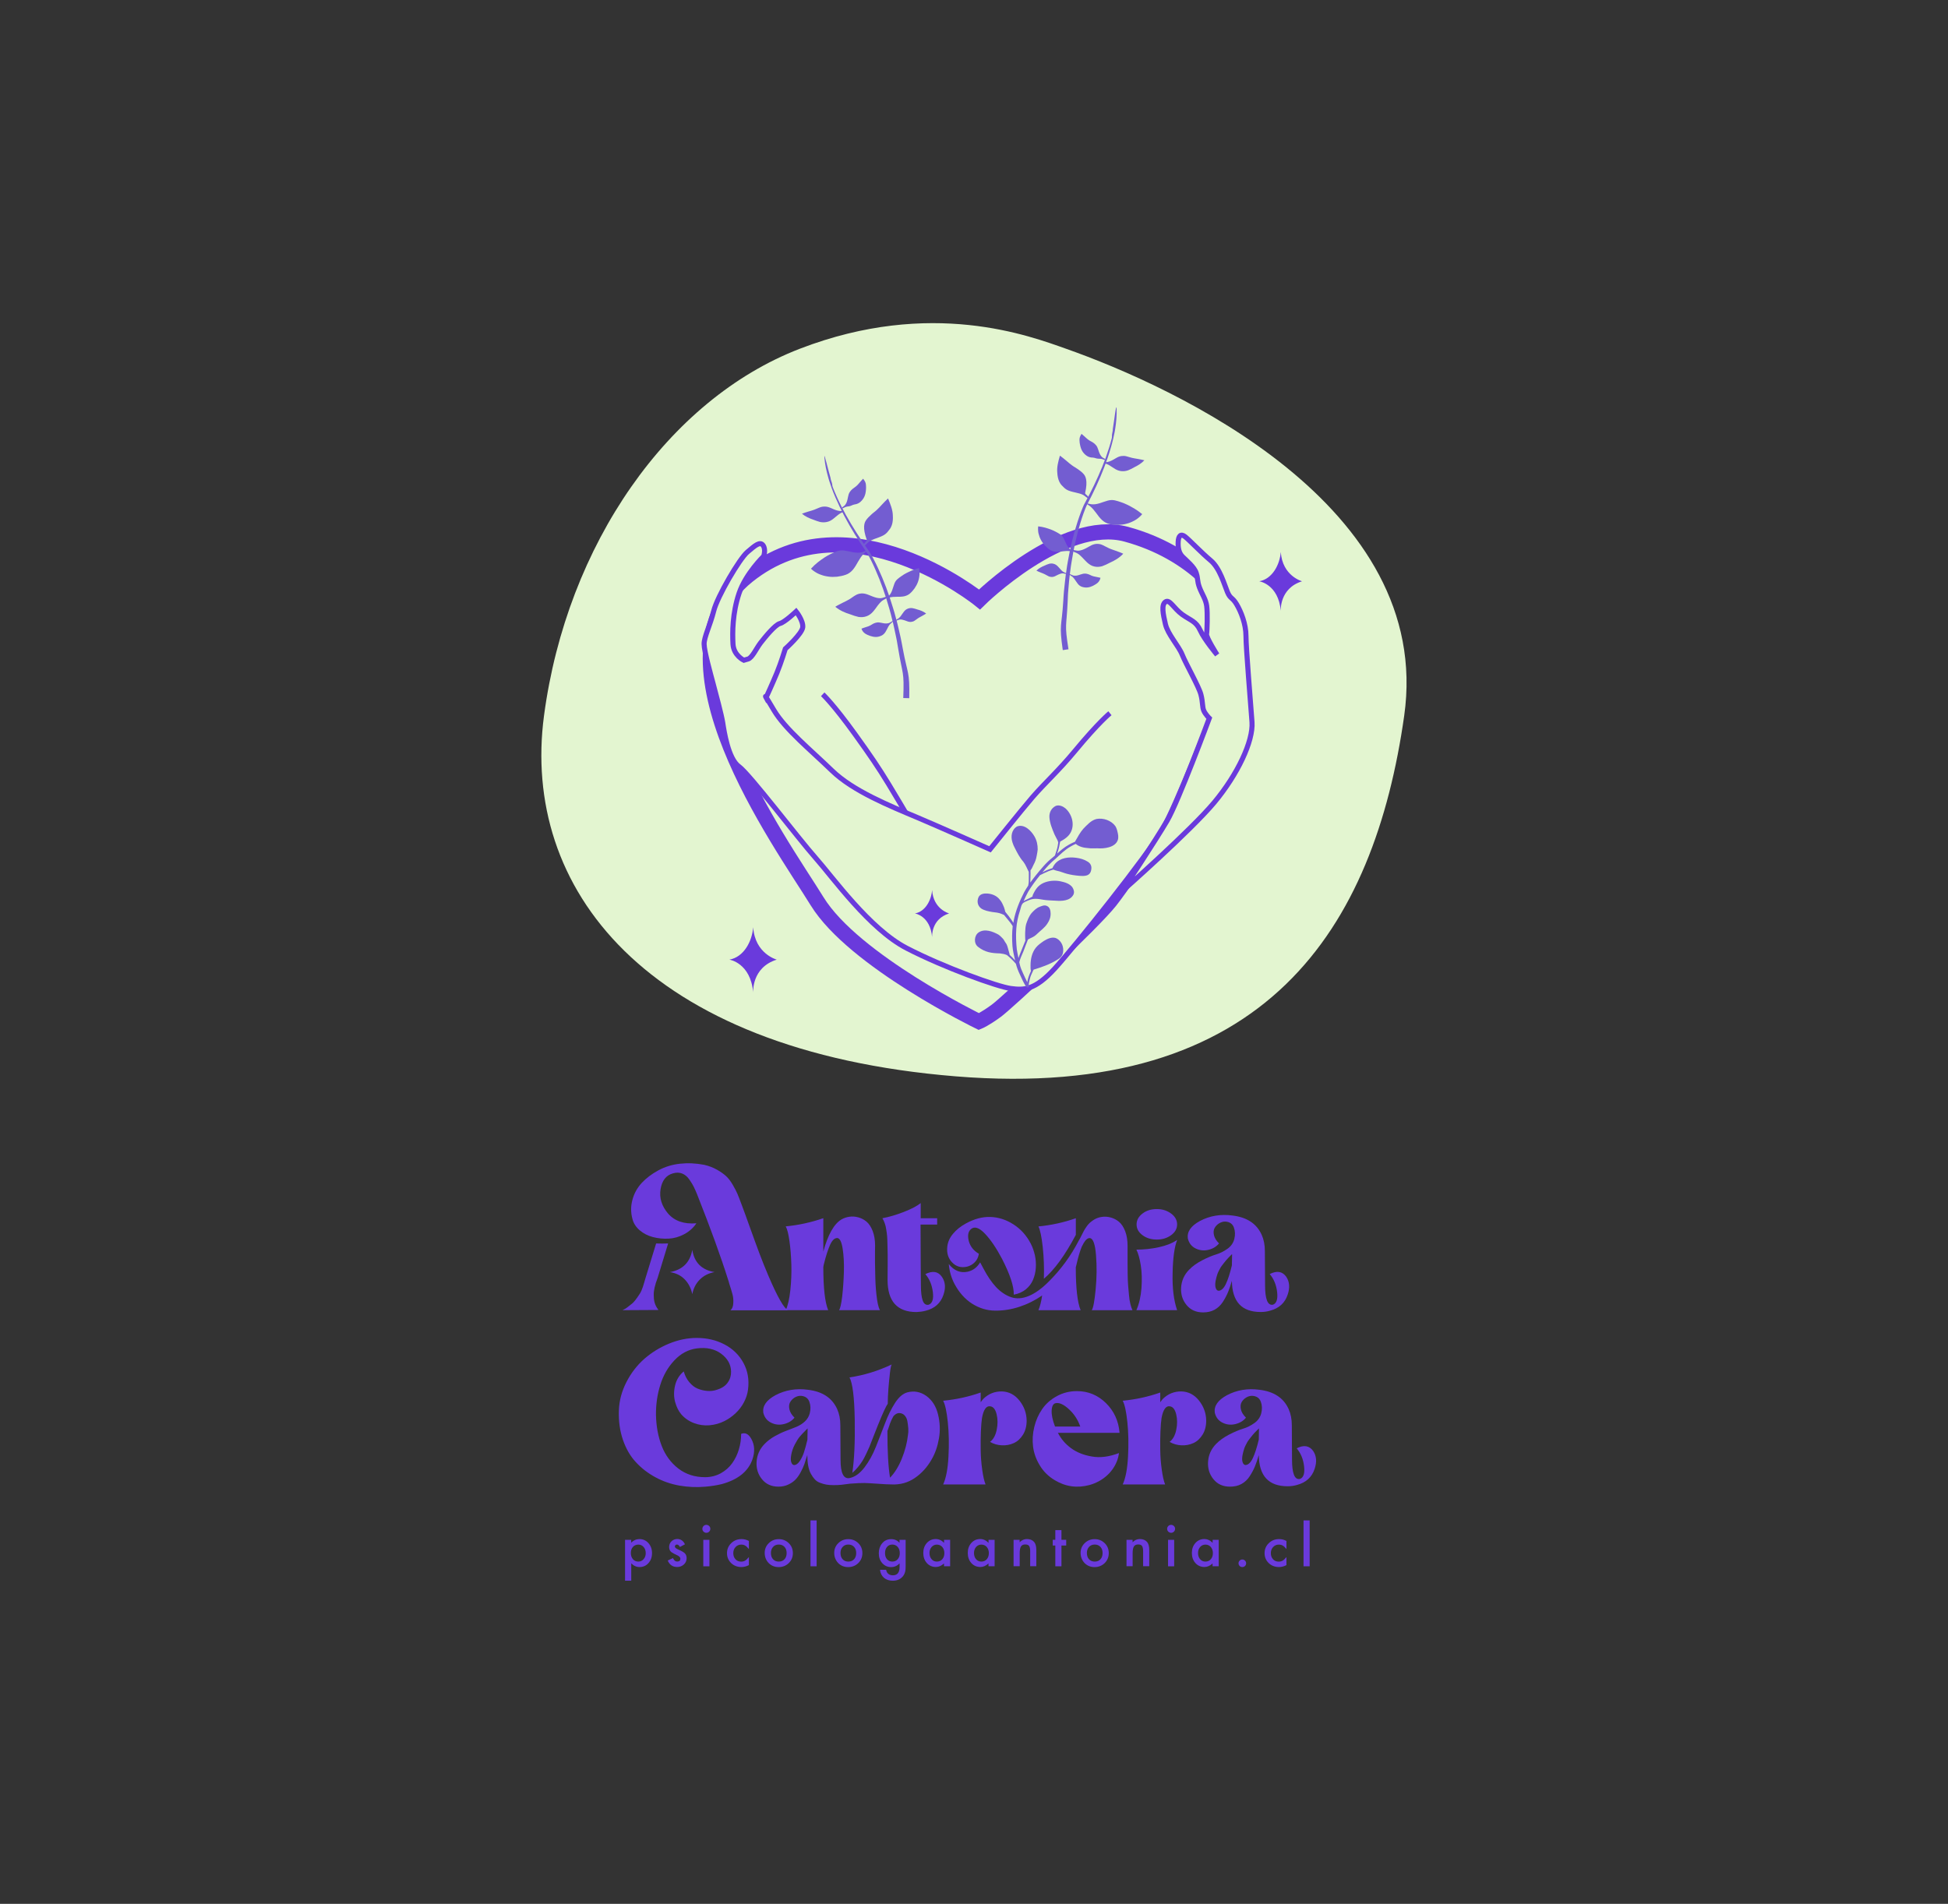 <?xml version="1.0" encoding="utf-8"?>
<!-- Generator: Adobe Illustrator 28.3.0, SVG Export Plug-In . SVG Version: 6.00 Build 0)  -->
<svg version="1.1" id="Capa_1" xmlns="http://www.w3.org/2000/svg" xmlns:xlink="http://www.w3.org/1999/xlink" x="0px" y="0px"
	 viewBox="0 0 384.48 375.84" style="enable-background:new 0 0 384.48 375.84;" xml:space="preserve">
<rect x="0" y="0" width="384.48" height="375.84" fill="#333333" stroke="none"/>
<style type="text/css">
	.st0{fill:#E3F5D0;}
	.st1{fill:none;stroke:#6A3ADC;stroke-width:3;stroke-miterlimit:10;}
	.st2{fill:#6A3ADC;}
	.st3{fill:none;stroke:#6A3ADC;stroke-miterlimit:10;}
	.st4{fill:#735DD1;}
</style>
<g>
	<path class="st0" d="M210.42,68.85c21.22,7.48,72.61,30.91,66.73,72.44s-26.97,76.2-88.52,71.19c-61.55-5-85.75-37.34-81.26-71.19
		c4.5-33.85,24.55-62.44,50.48-72.44C183.8,58.84,203.33,66.35,210.42,68.85"/>
	<path class="st0" d="M193.33,118.34c0,0,16.5-16.26,28.96-12.88c13.07,3.55,20.89,12.65,21.96,19
		c0.83,17.27-21.65,49.02-25.14,53.42c-3.49,4.4-20.2,19.99-22.46,21.65c-2.26,1.66-3.44,2.14-3.44,2.14s-24.69-11.99-31.93-23.74
		c-7.24-11.75-33.81-48.14-13.7-64.25C167.7,97.57,193.33,118.34,193.33,118.34"/>
	<path class="st1" d="M193.33,118.34c0,0,16.5-16.26,28.96-12.88c13.07,3.55,20.89,12.65,21.96,19
		c0.83,17.27-21.65,49.02-25.14,53.42c-3.49,4.4-20.2,19.99-22.46,21.65c-2.26,1.66-3.44,2.14-3.44,2.14s-24.69-11.99-31.93-23.74
		c-7.24-11.75-33.81-48.14-13.7-64.25C167.7,97.57,193.33,118.34,193.33,118.34z"/>
	<path class="st2" d="M252.79,108.96c-0.18,2.46-1.65,5.34-4.25,5.79c0,0,3.78,0.57,4.25,5.85c0,0-0.32-4.44,4.2-5.85
		C257,114.75,253.1,113.72,252.79,108.96"/>
	<path class="st0" d="M238.67,142.2c0,0-6.41,16.62-9.26,21.6c-2.85,4.98-17.33,23.14-21.25,27.42c-3.92,4.27-6.05,4.27-8.66,3.92
		s-13.17-4.15-20.53-7.95c-7.36-3.8-14.6-14.01-18.04-17.88c-3.44-3.88-12.96-16.45-15.09-18c-2.14-1.54-2.95-7.09-3.19-8.63
		c-0.24-1.54-1.42-5.93-1.9-7.72c-0.47-1.78-1.78-6.41-1.78-7.83c0-1.42,1.19-3.68,1.9-6.53s5.1-10.33,6.65-11.63
		c1.54-1.31,2.49-2.14,3.09-1.31c0.59,0.83,0.12,2.14,0.12,2.14s-3.56,3.44-4.87,7.36c-1.31,3.92-1.31,7.71-1.19,9.97
		c0.12,2.26,2.14,3.21,2.14,3.21l0.83-0.24c0.83-0.24,1.66-2.14,2.49-3.21c0.83-1.07,2.85-3.56,3.8-3.8c0.95-0.24,3.2-2.37,3.2-2.37
		s1.42,1.78,1.31,3.09c-0.12,1.3-3.44,4.27-3.44,4.27s-0.83,2.73-1.66,4.75s-2.14,4.87-2.14,4.87s-0.71-1.31,1.54,2.49
		s7.3,7.89,11.46,11.93c4.15,4.03,11.36,6.95,16.95,9.3c3.82,1.61,14.25,6.24,14.25,6.24s6.38-7.96,8.34-10.23
		c2.48-2.87,5.17-5.25,8.43-9.19c4.66-5.63,6.9-7.44,6.9-7.44"/>
	<path class="st3" d="M238.67,142.2c0,0-6.41,16.62-9.26,21.6c-2.85,4.98-17.33,23.14-21.25,27.42c-3.92,4.27-6.05,4.27-8.66,3.92
		s-13.17-4.15-20.53-7.95c-7.36-3.8-14.6-14.01-18.04-17.88c-3.44-3.88-12.96-16.45-15.09-18c-2.14-1.54-2.95-7.09-3.19-8.63
		c-0.24-1.54-1.42-5.93-1.9-7.72c-0.47-1.78-1.78-6.41-1.78-7.83c0-1.42,1.19-3.68,1.9-6.53s5.1-10.33,6.65-11.63
		c1.54-1.31,2.49-2.14,3.09-1.31c0.59,0.83,0.12,2.14,0.12,2.14s-3.56,3.44-4.87,7.36c-1.31,3.92-1.31,7.71-1.19,9.97
		c0.12,2.26,2.14,3.21,2.14,3.21l0.83-0.24c0.83-0.24,1.66-2.14,2.49-3.21c0.83-1.07,2.85-3.56,3.8-3.8c0.95-0.24,3.2-2.37,3.2-2.37
		s1.42,1.78,1.31,3.09c-0.12,1.3-3.44,4.27-3.44,4.27s-0.83,2.73-1.66,4.75s-2.14,4.87-2.14,4.87s-0.71-1.31,1.54,2.49
		s7.3,7.89,11.46,11.93c4.15,4.03,11.36,6.95,16.95,9.3c3.82,1.61,14.25,6.24,14.25,6.24s6.38-7.96,8.34-10.23
		c2.48-2.87,5.17-5.25,8.43-9.19c4.66-5.63,6.9-7.44,6.9-7.44"/>
	<path class="st0" d="M162.38,137.06c0,0,2.11,1.96,6.38,7.89c2.99,4.15,4.66,6.61,6.63,9.85c1.83,3.02,3.33,5.58,3.33,5.58"/>
	<path class="st3" d="M162.38,137.06c0,0,2.11,1.96,6.38,7.89c2.99,4.15,4.66,6.61,6.63,9.85c1.83,3.02,3.33,5.58,3.33,5.58"/>
	<path class="st0" d="M240.22,129.26c0,0-2.49-2.96-3.32-4.8c-0.83-1.84-1.9-1.96-3.56-3.15s-2.49-3.09-3.32-2.49
		c-0.83,0.59-0.47,2.37,0,4.39c0.47,2.02,2.61,4.27,3.32,6.05c0.71,1.78,3.26,6.23,3.68,7.83c0.42,1.6,0.24,2.46,0.59,3.24
		c0.36,0.77,1.07,1.45,1.07,1.45s-6.11,16.44-8.31,20.21c-2.2,3.77-8.9,13.94-8.9,13.94s13.56-11.97,18.19-17.52
		c4.63-5.55,7.71-12.11,7.45-15.85c-0.27-3.74-1.19-14.63-1.19-17c0-2.37-0.98-4.81-1.84-6.26c-0.86-1.45-1.22-1.01-1.81-2.4
		c-0.59-1.39-1.48-4.72-3.32-6.26c-1.84-1.54-4.18-4.01-5.04-4.69c-0.86-0.68-1.31-0.15-1.37,0.98c-0.06,1.13,0.09,2.2,0.86,2.97
		c0.77,0.77,2.32,2.02,2.7,3.21c0.39,1.19,0.15,1.54,0.65,2.88c0.51,1.34,1.25,2.31,1.42,3.65c0.18,1.34,0.09,4.87-0.03,5.52
		C238.02,125.79,240.22,129.26,240.22,129.26"/>
	<path class="st3" d="M240.22,129.26c0,0-2.49-2.96-3.32-4.8c-0.83-1.84-1.9-1.96-3.56-3.15s-2.49-3.09-3.32-2.49
		c-0.83,0.59-0.47,2.37,0,4.39c0.47,2.02,2.61,4.27,3.32,6.05c0.71,1.78,3.26,6.23,3.68,7.83c0.42,1.6,0.24,2.46,0.59,3.24
		c0.36,0.77,1.07,1.45,1.07,1.45s-6.11,16.44-8.31,20.21c-2.2,3.77-8.9,13.94-8.9,13.94s13.56-11.97,18.19-17.52
		c4.63-5.55,7.71-12.11,7.45-15.85c-0.27-3.74-1.19-14.63-1.19-17c0-2.37-0.98-4.81-1.84-6.26c-0.86-1.45-1.22-1.01-1.81-2.4
		c-0.59-1.39-1.48-4.72-3.32-6.26c-1.84-1.54-4.18-4.01-5.04-4.69c-0.86-0.68-1.31-0.15-1.37,0.98c-0.06,1.13,0.09,2.2,0.86,2.97
		c0.77,0.77,2.32,2.02,2.7,3.21c0.39,1.19,0.15,1.54,0.65,2.88c0.51,1.34,1.25,2.31,1.42,3.65c0.18,1.34,0.09,4.87-0.03,5.52
		C238.02,125.79,240.22,129.26,240.22,129.26z"/>
	<path class="st4" d="M176.55,122.32c-0.23,0.19-0.49,0.34-0.75,0.49c-0.13,0.08-0.25,0.16-0.4,0.2c-0.15,0.04-0.31,0.06-0.48,0.07
		c-0.33,0.01-0.7-0.08-1.02-0.14c-0.33-0.08-0.6-0.1-0.84-0.05c-0.24,0.04-0.45,0.11-0.66,0.21c-0.21,0.1-0.41,0.25-0.64,0.37
		c-0.23,0.13-0.47,0.21-0.74,0.29c-0.27,0.09-0.58,0.18-0.99,0.34c0.12,0.42,0.38,0.72,0.69,0.95c0.31,0.21,0.67,0.36,1.04,0.49
		c0.37,0.12,0.76,0.21,1.14,0.2c0.38,0,0.74-0.11,1.07-0.26c0.33-0.15,0.6-0.41,0.81-0.75c0.21-0.33,0.37-0.7,0.54-1.01
		c0.09-0.15,0.18-0.3,0.28-0.42c0.1-0.12,0.22-0.21,0.33-0.31c0.22-0.21,0.43-0.43,0.64-0.64L176.55,122.32z"/>
	<path class="st4" d="M163.91,94.29l0.07,0.38c0.05,0.16,0.14,0.46,0.2,0.62c0.12,0.32,0.05,0.55,0.18,0.87
		c0.26,0.63,0.5,1.26,0.79,1.88c1.11,2.48,2.46,4.86,3.92,7.15l1.12,1.71c0.38,0.56,0.78,1.12,1.17,1.68
		c0.1,0.14,0.19,0.28,0.29,0.43c0.1,0.16,0.18,0.3,0.27,0.45c0.17,0.3,0.33,0.6,0.5,0.91l0.47,0.92l0.44,0.93
		c1.16,2.49,2.11,5.07,2.9,7.7c0.22,0.65,0.39,1.32,0.57,1.98c0.17,0.66,0.37,1.32,0.51,1.99l0.46,2.01
		c0.08,0.33,0.13,0.67,0.2,1.01l0.19,1.01c0.99,5.4,1.4,4.42,1.3,9.91l-1.18-0.03c0.2-5.42-0.11-4.37-1-9.73l-0.17-1
		c-0.06-0.33-0.1-0.67-0.18-1l-0.42-1.99c-0.13-0.67-0.31-1.32-0.47-1.98c-0.17-0.66-0.32-1.32-0.52-1.97
		c-0.74-2.61-1.63-5.18-2.73-7.66l-0.42-0.93l-0.44-0.91c-0.16-0.3-0.31-0.6-0.47-0.9c-0.08-0.14-0.17-0.3-0.24-0.43
		c-0.08-0.14-0.19-0.28-0.28-0.42c-0.38-0.57-0.76-1.13-1.14-1.7l-1.1-1.73c-1.43-2.33-2.74-4.75-3.82-7.27
		c-0.28-0.62-0.52-1.27-0.76-1.91c-0.12-0.32-0.22-0.65-0.33-0.97c-0.05-0.16-0.11-0.32-0.16-0.49l-0.14-0.49
		c-0.38-1.32-0.67-2.66-0.78-4.03C162.57,88.9,163.51,92.99,163.91,94.29"/>
	<path class="st4" d="M178.89,113.13c-0.33,0.18-0.65,0.36-0.93,0.57c-0.3,0.19-0.57,0.41-0.83,0.63c-0.26,0.23-0.47,0.52-0.61,0.91
		c-0.08,0.19-0.15,0.4-0.21,0.62c-0.07,0.22-0.14,0.44-0.22,0.66c-0.08,0.22-0.17,0.42-0.28,0.61c-0.11,0.19-0.23,0.35-0.37,0.5
		c-0.13,0.13-0.27,0.25-0.42,0.36l0.07,0.12c0.17-0.06,0.35-0.12,0.53-0.17c0.4-0.1,0.85-0.13,1.34-0.13c0.24,0,0.5,0,0.74-0.01
		s0.49-0.04,0.73-0.08c0.46-0.1,0.87-0.29,1.19-0.58c0.33-0.28,0.61-0.62,0.87-0.97c0.24-0.37,0.48-0.74,0.64-1.17
		c0.08-0.21,0.16-0.42,0.21-0.65c0.05-0.23,0.1-0.46,0.12-0.69c0.01-0.12,0.03-0.24,0.03-0.36c0-0.12,0-0.25-0.01-0.37
		c-0.01-0.25-0.05-0.51-0.11-0.78C180.29,112.44,179.59,112.79,178.89,113.13"/>
	<path class="st4" d="M170.39,107.63c0.1-0.15,0.21-0.31,0.31-0.47c0.13-0.2,0.45-0.38,0.37-0.61c-0.86-2.4-0.48-3.35-0.14-3.85
		c0.24-0.36,0.69-0.82,1.05-1.13c0.33-0.32,0.77-0.6,1.11-0.94c0.18-0.17,0.35-0.34,0.52-0.52c0.16-0.18,0.33-0.36,0.51-0.55
		c0.37-0.37,0.7-0.76,1.15-1.16c0.46,1.07,0.94,2.28,0.95,3.38c0.04,0.57,0,1.32-0.19,1.85c-0.24,0.68-0.41,0.81-0.73,1.23
		c-0.31,0.44-0.77,0.78-1.34,1.02c-0.28,0.13-0.59,0.23-0.87,0.34c-0.3,0.1-0.58,0.2-0.84,0.32c-0.26,0.11-0.51,0.23-0.71,0.38
		c-0.21,0.14-0.36,0.33-0.54,0.49c-0.15,0.14-0.3,0.27-0.45,0.4L170.39,107.63z"/>
	<path class="st4" d="M162.75,110.04c0.42-0.25,0.83-0.51,1.25-0.7c0.41-0.22,0.84-0.38,1.26-0.54c0.43-0.14,0.9-0.19,1.44-0.11
		c0.27,0.04,0.55,0.09,0.85,0.16c0.29,0.06,0.59,0.13,0.89,0.18c0.3,0.05,0.59,0.07,0.88,0.08c0.28,0,0.55-0.03,0.81-0.09
		c0.27-0.08,0.52-0.17,0.77-0.28l0.04,0.17c-0.19,0.17-0.38,0.34-0.57,0.53c-0.37,0.38-0.69,0.88-1.01,1.44
		c-0.16,0.27-0.32,0.57-0.49,0.84c-0.17,0.28-0.36,0.54-0.56,0.78c-0.41,0.47-0.89,0.81-1.43,0.98c-0.53,0.19-1.1,0.29-1.67,0.37
		c-0.58,0.04-1.15,0.07-1.74-0.03c-0.29-0.04-0.59-0.09-0.88-0.17c-0.29-0.08-0.58-0.19-0.87-0.3c-0.14-0.07-0.29-0.12-0.43-0.2
		c-0.14-0.08-0.28-0.16-0.42-0.25c-0.28-0.17-0.55-0.38-0.81-0.63C161.05,111.19,161.91,110.61,162.75,110.04"/>
	<path class="st4" d="M166.28,119.01c0.23-0.11,0.45-0.23,0.67-0.33c0.22-0.11,0.44-0.22,0.65-0.35c0.42-0.24,0.82-0.58,1.22-0.8
		c0.39-0.25,0.8-0.35,1.23-0.38c0.43-0.02,0.89,0.08,1.42,0.3c0.26,0.09,0.53,0.22,0.8,0.32c0.27,0.1,0.54,0.19,0.81,0.25
		c0.27,0.06,0.53,0.08,0.77,0.07c0.25-0.02,0.47-0.11,0.69-0.18c0.22-0.07,0.45-0.13,0.68-0.21l0.04,0.21
		c-0.18,0.12-0.37,0.24-0.56,0.35c-0.21,0.12-0.43,0.21-0.63,0.37c-0.2,0.16-0.38,0.36-0.56,0.57c-0.18,0.21-0.36,0.45-0.54,0.71
		c-0.18,0.24-0.37,0.51-0.57,0.74c-0.4,0.48-0.86,0.83-1.36,1c-0.5,0.19-1.04,0.22-1.59,0.14c-0.55-0.12-1.1-0.31-1.63-0.51
		c-1.05-0.32-2.07-0.76-2.96-1.5C165.35,119.46,165.82,119.27,166.28,119.01"/>
	<path class="st4" d="M181.98,121.6c-0.13,0.07-0.26,0.15-0.39,0.21c-0.13,0.07-0.25,0.14-0.37,0.22c-0.24,0.15-0.47,0.36-0.69,0.49
		c-0.22,0.16-0.46,0.22-0.71,0.25c-0.25,0.02-0.52-0.02-0.83-0.15c-0.15-0.05-0.31-0.12-0.47-0.17c-0.16-0.05-0.32-0.1-0.48-0.13
		c-0.16-0.03-0.31-0.04-0.45-0.02c-0.14,0.02-0.27,0.07-0.4,0.12c-0.13,0.04-0.26,0.09-0.39,0.14l-0.03-0.12
		c0.11-0.07,0.21-0.15,0.32-0.22c0.12-0.08,0.25-0.13,0.36-0.23c0.11-0.1,0.21-0.22,0.32-0.35c0.1-0.13,0.2-0.27,0.3-0.43
		c0.1-0.14,0.2-0.3,0.32-0.44c0.22-0.29,0.48-0.5,0.77-0.61c0.29-0.12,0.6-0.15,0.92-0.11c0.33,0.06,0.65,0.15,0.96,0.26
		c0.62,0.16,1.23,0.4,1.76,0.81C182.51,121.32,182.24,121.44,181.98,121.6"/>
	<path class="st4" d="M166.21,100.17c0.06-0.04,0.11-0.08,0.17-0.13c0.14-0.1,0.28-0.19,0.4-0.33c0.11-0.14,0.21-0.3,0.29-0.48
		c0.16-0.35,0.23-0.78,0.31-1.15c0.07-0.39,0.17-0.69,0.32-0.92c0.15-0.23,0.32-0.43,0.52-0.6c0.2-0.17,0.45-0.32,0.68-0.51
		c0.24-0.18,0.44-0.4,0.65-0.65c0.22-0.25,0.45-0.53,0.8-0.9c0.38,0.48,0.52,0.76,0.56,1.2c0.05,0.52,0.02,0.58,0,1.04
		c-0.04,0.45-0.12,0.9-0.31,1.3c-0.18,0.4-0.45,0.74-0.76,1.02c-0.31,0.28-0.71,0.46-1.16,0.52c-0.45,0.07-0.71,0.32-1.12,0.37
		c-0.2,0.02-0.39,0.05-0.57,0.1c-0.18,0.05-0.32,0.14-0.48,0.21c-0.08,0.04-0.17,0.07-0.25,0.1L166.21,100.17z"/>
	<path class="st4" d="M159.56,100.98c0.2-0.06,0.4-0.12,0.59-0.17c0.19-0.06,0.38-0.12,0.57-0.19c0.37-0.13,0.74-0.33,1.09-0.45
		c0.35-0.14,0.7-0.18,1.05-0.17c0.35,0.01,0.72,0.11,1.13,0.29c0.2,0.08,0.41,0.18,0.62,0.27c0.21,0.09,0.43,0.16,0.64,0.22
		c0.21,0.05,0.42,0.09,0.63,0.1c0.15,0,0.29-0.02,0.43-0.04l0.07,0.27c-0.13,0.04-0.26,0.08-0.38,0.15
		c-0.18,0.09-0.35,0.21-0.53,0.34c-0.17,0.13-0.35,0.28-0.53,0.43c-0.18,0.15-0.36,0.31-0.55,0.45c-0.38,0.29-0.79,0.49-1.23,0.57
		c-0.43,0.09-0.88,0.08-1.32-0.01c-0.44-0.12-0.87-0.27-1.29-0.44c-0.83-0.28-1.62-0.64-2.27-1.19
		C158.75,101.22,159.16,101.12,159.56,100.98"/>
	<path class="st4" d="M210.73,113.1c0.24,0.16,0.51,0.27,0.78,0.38c0.13,0.06,0.26,0.12,0.41,0.15c0.15,0.02,0.3,0.02,0.47,0.01
		c0.32-0.03,0.66-0.16,0.97-0.26c0.31-0.11,0.57-0.16,0.8-0.15c0.23,0.01,0.45,0.05,0.66,0.13c0.21,0.07,0.42,0.19,0.65,0.29
		c0.23,0.1,0.47,0.15,0.74,0.2c0.27,0.05,0.58,0.11,0.99,0.21c-0.07,0.41-0.28,0.74-0.55,0.99c-0.28,0.24-0.6,0.42-0.94,0.6
		c-0.34,0.16-0.71,0.29-1.08,0.32c-0.37,0.04-0.72-0.02-1.06-0.12c-0.33-0.11-0.63-0.32-0.86-0.63c-0.24-0.29-0.43-0.64-0.64-0.91
		c-0.1-0.14-0.2-0.26-0.31-0.37c-0.11-0.11-0.24-0.18-0.36-0.26c-0.24-0.17-0.46-0.37-0.69-0.54L210.73,113.1z"/>
	<path class="st4" d="M219.64,84.67l-0.02,0.37c-0.03,0.16-0.09,0.46-0.12,0.62c-0.07,0.32,0.01,0.54-0.07,0.86
		c-0.17,0.63-0.33,1.27-0.54,1.9c-0.78,2.51-1.8,4.95-2.94,7.33l-0.88,1.77c-0.3,0.59-0.62,1.17-0.93,1.75
		c-0.08,0.15-0.16,0.29-0.23,0.44c-0.08,0.17-0.14,0.31-0.2,0.47c-0.13,0.31-0.25,0.62-0.37,0.93l-0.34,0.94l-0.32,0.95
		c-0.83,2.53-1.44,5.12-1.9,7.74c-0.13,0.65-0.22,1.31-0.31,1.97c-0.09,0.66-0.21,1.31-0.26,1.98l-0.21,1.98
		c-0.04,0.33-0.05,0.66-0.08,1l-0.06,0.99c-0.33,5.31-0.84,4.41-0.1,9.68l1.13-0.17c-0.82-5.19-0.39-4.22-0.16-9.47l0.04-0.98
		c0.02-0.33,0.02-0.66,0.06-0.98l0.17-1.96c0.05-0.66,0.15-1.31,0.23-1.96c0.08-0.65,0.16-1.31,0.28-1.95
		c0.41-2.6,0.97-5.17,1.74-7.69l0.3-0.94l0.32-0.93c0.11-0.31,0.23-0.61,0.35-0.92c0.06-0.15,0.12-0.31,0.18-0.44
		c0.07-0.14,0.15-0.29,0.22-0.44c0.3-0.59,0.6-1.17,0.9-1.77l0.86-1.8c1.11-2.41,2.09-4.88,2.83-7.43c0.2-0.63,0.35-1.28,0.51-1.92
		c0.08-0.32,0.14-0.65,0.21-0.97c0.03-0.16,0.07-0.32,0.1-0.49l0.08-0.49c0.21-1.31,0.33-2.64,0.28-3.97
		C220.31,79.33,219.88,83.37,219.64,84.67"/>
	<path class="st4" d="M207.41,104.53c0.33,0.14,0.67,0.27,0.96,0.44c0.31,0.15,0.59,0.33,0.88,0.51c0.28,0.19,0.51,0.45,0.7,0.81
		c0.1,0.18,0.19,0.37,0.27,0.57c0.09,0.2,0.18,0.41,0.28,0.61c0.1,0.2,0.21,0.38,0.34,0.56c0.12,0.17,0.26,0.32,0.41,0.44
		c0.14,0.11,0.29,0.21,0.44,0.3l-0.05,0.13c-0.17-0.04-0.35-0.07-0.53-0.1c-0.39-0.05-0.83-0.03-1.3,0.03
		c-0.23,0.02-0.48,0.06-0.72,0.08c-0.24,0.02-0.48,0.02-0.71,0.01c-0.46-0.04-0.87-0.17-1.21-0.42c-0.35-0.23-0.66-0.53-0.95-0.83
		c-0.28-0.33-0.54-0.66-0.75-1.05c-0.1-0.19-0.2-0.39-0.28-0.6c-0.08-0.21-0.14-0.43-0.2-0.65c-0.02-0.11-0.05-0.22-0.07-0.34
		c-0.01-0.12-0.03-0.24-0.03-0.36c-0.02-0.24-0.01-0.49,0.02-0.76C205.98,104.02,206.7,104.28,207.41,104.53"/>
	<path class="st4" d="M214.95,98.25c-0.12-0.14-0.24-0.27-0.35-0.41c-0.15-0.17-0.48-0.32-0.42-0.55c0.55-2.41,0.08-3.28-0.31-3.72
		c-0.27-0.32-0.76-0.71-1.14-0.96c-0.35-0.26-0.81-0.49-1.18-0.77c-0.19-0.14-0.38-0.29-0.56-0.44c-0.17-0.16-0.36-0.31-0.55-0.47
		c-0.4-0.31-0.76-0.65-1.24-0.98c-0.32,1.08-0.64,2.3-0.52,3.36c0.02,0.55,0.15,1.27,0.39,1.76c0.31,0.63,0.49,0.73,0.85,1.1
		c0.34,0.38,0.83,0.66,1.41,0.82c0.28,0.09,0.59,0.15,0.88,0.22c0.3,0.06,0.58,0.13,0.84,0.21c0.26,0.08,0.51,0.16,0.73,0.28
		c0.22,0.11,0.39,0.27,0.57,0.41c0.16,0.12,0.32,0.22,0.48,0.33L214.95,98.25z"/>
	<path class="st4" d="M222.58,99.68c-0.43-0.19-0.86-0.4-1.28-0.53c-0.42-0.16-0.85-0.27-1.28-0.38c-0.43-0.09-0.89-0.08-1.4,0.06
		c-0.25,0.07-0.52,0.15-0.79,0.25c-0.27,0.09-0.55,0.19-0.84,0.28c-0.28,0.09-0.56,0.14-0.83,0.18c-0.27,0.03-0.54,0.03-0.79,0
		c-0.26-0.04-0.52-0.1-0.77-0.18l-0.02,0.17c0.2,0.14,0.41,0.29,0.61,0.44c0.4,0.33,0.77,0.77,1.14,1.27
		c0.19,0.24,0.37,0.51,0.57,0.76c0.2,0.25,0.41,0.47,0.63,0.68c0.45,0.4,0.95,0.67,1.49,0.78c0.54,0.12,1.09,0.15,1.65,0.16
		c0.56-0.03,1.12-0.07,1.67-0.23c0.28-0.07,0.55-0.15,0.82-0.27c0.27-0.11,0.54-0.25,0.8-0.39c0.13-0.08,0.26-0.15,0.39-0.24
		c0.13-0.09,0.25-0.18,0.38-0.29c0.25-0.2,0.48-0.43,0.71-0.7C224.35,100.6,223.46,100.14,222.58,99.68"/>
	<path class="st4" d="M220.22,108.73c-0.23-0.08-0.46-0.17-0.68-0.24c-0.22-0.08-0.45-0.16-0.66-0.26
		c-0.43-0.18-0.86-0.46-1.26-0.63c-0.41-0.2-0.81-0.25-1.22-0.23c-0.42,0.03-0.85,0.17-1.33,0.46c-0.24,0.12-0.48,0.27-0.73,0.4
		c-0.25,0.13-0.5,0.24-0.75,0.33c-0.25,0.08-0.5,0.14-0.74,0.16c-0.24,0.01-0.46-0.05-0.69-0.09c-0.22-0.04-0.45-0.08-0.67-0.12
		l-0.01,0.21c0.19,0.09,0.38,0.19,0.58,0.27c0.22,0.09,0.44,0.15,0.65,0.29c0.21,0.13,0.41,0.3,0.61,0.49
		c0.2,0.18,0.4,0.4,0.61,0.62c0.21,0.21,0.41,0.44,0.63,0.64c0.44,0.41,0.92,0.7,1.42,0.8c0.5,0.12,1.03,0.09,1.54-0.05
		c0.52-0.18,1.02-0.42,1.51-0.68c0.97-0.43,1.9-0.97,2.67-1.79C221.17,109.05,220.69,108.92,220.22,108.73"/>
	<path class="st4" d="M205.42,113.03c0.13,0.05,0.27,0.11,0.39,0.15c0.13,0.05,0.26,0.11,0.38,0.17c0.25,0.11,0.49,0.29,0.73,0.39
		c0.23,0.12,0.47,0.16,0.71,0.16c0.24-0.01,0.5-0.08,0.78-0.24c0.14-0.07,0.29-0.15,0.44-0.22c0.15-0.07,0.3-0.13,0.45-0.18
		c0.15-0.04,0.29-0.07,0.43-0.08c0.14,0,0.27,0.04,0.4,0.07c0.13,0.03,0.26,0.05,0.39,0.09l0.01-0.12
		c-0.11-0.06-0.22-0.12-0.33-0.17c-0.12-0.06-0.25-0.1-0.37-0.18c-0.12-0.08-0.23-0.18-0.35-0.3c-0.11-0.11-0.23-0.24-0.34-0.38
		c-0.12-0.13-0.23-0.27-0.36-0.39c-0.25-0.25-0.52-0.43-0.82-0.5c-0.29-0.09-0.6-0.08-0.9,0c-0.31,0.09-0.61,0.22-0.9,0.36
		c-0.58,0.23-1.13,0.53-1.6,0.99C204.87,112.82,205.15,112.91,205.42,113.03"/>
	<path class="st4" d="M218.11,90.6c-0.06-0.03-0.12-0.07-0.18-0.1c-0.14-0.08-0.29-0.15-0.42-0.27c-0.12-0.12-0.23-0.26-0.33-0.42
		c-0.19-0.32-0.32-0.72-0.43-1.07c-0.11-0.36-0.24-0.64-0.42-0.84c-0.17-0.21-0.36-0.38-0.57-0.52c-0.21-0.15-0.47-0.26-0.72-0.41
		c-0.25-0.15-0.46-0.34-0.7-0.55c-0.24-0.22-0.5-0.46-0.88-0.77c-0.31,0.51-0.41,0.79-0.4,1.22c0.02,0.51,0.04,0.56,0.12,0.99
		c0.09,0.43,0.22,0.85,0.45,1.22c0.22,0.37,0.52,0.66,0.85,0.89c0.33,0.23,0.73,0.36,1.18,0.36c0.44,0.02,0.72,0.22,1.12,0.22
		c0.2,0,0.39,0.01,0.56,0.03s0.33,0.1,0.49,0.15c0.08,0.03,0.17,0.05,0.25,0.07L218.11,90.6z"/>
	<path class="st4" d="M224.6,90.6c-0.2-0.04-0.4-0.07-0.59-0.1c-0.19-0.03-0.38-0.07-0.57-0.11c-0.38-0.08-0.75-0.23-1.1-0.31
		c-0.36-0.1-0.69-0.09-1.03-0.05c-0.34,0.05-0.68,0.19-1.05,0.41c-0.18,0.1-0.37,0.22-0.57,0.33c-0.19,0.11-0.39,0.2-0.59,0.28
		c-0.2,0.08-0.4,0.13-0.59,0.17c-0.14,0.02-0.28,0.01-0.42,0.01l-0.04,0.27c0.13,0.02,0.26,0.05,0.39,0.1
		c0.18,0.07,0.36,0.16,0.55,0.27c0.18,0.1,0.37,0.23,0.55,0.36c0.19,0.12,0.38,0.26,0.58,0.37c0.4,0.23,0.82,0.38,1.25,0.41
		c0.43,0.04,0.86-0.02,1.27-0.16c0.41-0.16,0.81-0.36,1.18-0.58c0.77-0.37,1.48-0.8,2.05-1.41C225.41,90.74,225.01,90.69,224.6,90.6
		"/>
	<path class="st2" d="M183.97,175.7c-0.14,1.96-1.31,4.26-3.39,4.62c0,0,3.02,0.45,3.39,4.68c0,0-0.26-3.54,3.36-4.68
		C187.32,180.32,184.21,179.5,183.97,175.7"/>
	<path class="st4" d="M194.86,176.39c0.92,0.05,1.88,0.44,2.45,1.19c0.41,0.45,0.63,1,0.86,1.55c0.11,0.29,0.17,0.58,0.25,0.88
		c0.24,0.28,0.46,0.56,0.68,0.85c0.29,0.44,0.66,0.86,0.91,1.33c0.03-0.15,0.04-0.31,0.07-0.46c0.38-1.97,1.16-3.84,2.07-5.62
		c0.24-0.44,0.51-0.86,0.78-1.27c0-0.01,0.01-0.02,0.01-0.03c0.18-0.66,0.09-1.36,0.12-2.04c0-0.22-0.01-0.43-0.01-0.65
		c-0.35-0.67-0.6-1.4-1.07-2c-0.71-0.8-1.2-1.76-1.68-2.71c-0.19-0.35-0.35-0.72-0.47-1.11c-0.37-1.12-0.2-2.49,0.89-3.14
		c1.44-0.56,2.78,0.8,3.45,1.95c0.46,0.78,0.66,1.71,0.64,2.61c-0.03,0.42-0.13,0.83-0.2,1.24c-0.1,0.64-0.33,1.24-0.64,1.8
		c-0.17,0.36-0.32,0.75-0.58,1.05c0.01,0.46,0.01,0.92-0.01,1.39c-0.02,0.34-0.01,0.69-0.03,1.03c0.32-0.45,0.66-0.89,1-1.32
		c1.05-1.28,2.09-2.61,3.41-3.63c0.15-0.13,0.31-0.26,0.46-0.4c0.01-0.1,0.07-0.2,0.09-0.3c0.14-0.51,0.36-1,0.44-1.53
		c0.03-0.25,0.08-0.49,0.12-0.73c-0.01-0.02-0.03-0.03-0.03-0.05c0-0.18-0.11-0.35-0.18-0.51c-0.17-0.35-0.37-0.69-0.53-1.04
		c-0.46-1.09-0.94-2.22-1.01-3.41c-0.04-0.94,0.4-1.8,1.26-2.22c0.65-0.25,1.38,0.06,1.89,0.47c1.29,1.14,1.88,3.14,1.08,4.72
		c-0.43,0.87-1.27,1.4-2.1,1.86c-0.03,0.17-0.07,0.35-0.11,0.52c-0.1,0.63-0.28,1.24-0.49,1.84c0.7-0.63,1.42-1.25,2.25-1.71
		c0.15-0.09,0.72-0.41,1.27-0.62c0.01-0.04,0.03-0.07,0.05-0.1c0.49-0.85,0.95-1.73,1.6-2.47c0.76-0.77,1.53-1.67,2.62-1.93
		c1.32-0.24,2.85,0.28,3.66,1.36c0.24,0.34,0.36,0.73,0.45,1.13c0.14,0.54,0.25,1.11,0.08,1.65c-0.49,1.5-2.69,1.76-4.05,1.65
		c-0.61-0.01-1.22,0.05-1.83-0.04c-0.85-0.05-1.77-0.27-2.43-0.83c-0.33,0.14-0.65,0.32-0.96,0.49c-1.16,0.64-2.08,1.59-3.05,2.47
		c-0.97,0.78-1.8,1.7-2.57,2.66c0.63-0.35,1.3-0.62,1.99-0.84c0.09-0.29,0.39-0.71,0.49-0.83c1.02-1.23,2.75-1.41,4.24-1.2
		c0.77,0.1,1.55,0.33,2.21,0.75c0.53,0.3,0.81,0.84,0.73,1.44c-0.14,1.49-1.32,1.45-2.51,1.35c-0.79-0.07-1.58-0.19-2.35-0.4
		c-0.48-0.12-0.94-0.33-1.42-0.46c-0.4-0.11-0.83-0.17-1.2-0.35c-0.33,0.09-0.66,0.18-0.98,0.31c-0.57,0.23-1.12,0.52-1.67,0.79
		c-0.84,1.04-1.64,2.11-2.33,3.26c-0.33,0.61-0.63,1.23-0.91,1.87c0.23-0.15,0.47-0.29,0.73-0.38c0.36-0.16,0.7-0.36,1.04-0.55
		c-0.04-0.22,0.19-0.56,0.26-0.73c0.53-1.05,1.18-1.72,2.31-2.1c0.94-0.31,1.98-0.36,2.95-0.16c0.85,0.18,1.78,0.45,2.33,1.16
		c0.28,0.43,0.45,0.97,0.22,1.46c-0.65,1.27-2.33,1.3-3.58,1.2c-0.83-0.05-1.66-0.05-2.48-0.2c-1.04-0.19-1.84-0.29-2.81,0.13
		c-0.38,0.17-0.94,0.35-1.21,0.69c-0.25,0.32-0.33,0.92-0.46,1.3c-0.39,1.17-0.65,2.39-0.74,3.62c-0.1,1.35-0.04,2.72,0.1,4.07
		c0.09,0.58,0.21,1.16,0.33,1.73c0.26-0.82,0.64-1.6,0.94-2.41c0.13-0.36,0.28-0.71,0.43-1.06c-0.04-0.11-0.03-0.24-0.04-0.35
		c-0.02-0.4-0.02-0.81-0.01-1.21c0.03-0.57,0.04-1.15,0.2-1.7c0.26-0.77,0.56-1.56,1.09-2.19c0.45-0.48,0.94-0.98,1.57-1.21
		c0.44-0.17,0.95-0.4,1.4-0.18c0.58,0.22,0.75,0.87,0.76,1.43c0.04,0.72-0.2,1.43-0.61,2.02c-0.51,0.83-1.32,1.37-2.01,2.04
		c-0.17,0.17-0.36,0.33-0.56,0.47c-0.38,0.27-0.84,0.41-1.23,0.65c-0.02,0.02-0.05,0.04-0.07,0.05c-0.32,0.78-0.59,1.58-0.9,2.36
		c-0.3,0.69-0.62,1.37-0.8,2.1c0.03,0.14,0.06,0.27,0.09,0.41c0.14,0.63,0.4,1.23,0.67,1.81c0.27,0.58,0.52,1.16,0.82,1.73
		c0.01-0.03,0.01-0.05,0.01-0.08c0.11-0.75,0.41-1.45,0.72-2.14c-0.12-0.35-0.08-0.76-0.09-1.13c0.01-1.23,0.27-2.49,1.05-3.47
		c0.43-0.54,1.01-0.93,1.58-1.33c0.74-0.46,1.78-0.94,2.61-0.45c0.92,0.57,1.35,1.64,1.18,2.7c-0.15,0.84-0.67,1.2-1.36,1.59
		c-1.38,0.84-2.93,1.35-4.46,1.83c-0.03,0.08-0.07,0.15-0.1,0.22c-0.17,0.42-0.4,0.81-0.53,1.23c-0.12,0.39-0.2,0.8-0.28,1.2
		c-0.02,0.07-0.03,0.19-0.05,0.31c0.04,0.07,0.08,0.15,0.1,0.23c0.02,0.27-0.32,0.42-0.52,0.25c-0.58-0.72-0.9-1.61-1.3-2.44
		c-0.34-0.69-0.62-1.41-0.81-2.16c-0.03-0.03-0.06-0.07-0.09-0.1c-0.51-0.59-1.08-1.13-1.68-1.62c-0.44-0.2-0.93-0.28-1.4-0.33
		c-1.66-0.04-2.92-0.22-4.28-1.28c-0.91-0.67-0.81-2.24,0.1-2.86c1.2-0.8,2.75-0.2,3.89,0.42c0.2,0.12,0.36,0.28,0.53,0.44
		c0.24,0.23,0.49,0.47,0.65,0.78c0.14,0.29,0.38,0.53,0.5,0.83c0.15,0.35,0.22,0.72,0.33,1.08c0.07,0.29,0.19,0.58,0.22,0.88
		c0.38,0.35,0.74,0.72,1.08,1.11c-0.21-0.96-0.46-1.91-0.53-2.88c-0.09-1.3-0.1-2.61,0.05-3.9c-0.04-0.06-0.07-0.12-0.11-0.18
		c-0.27-0.43-0.6-0.81-0.92-1.2c-0.22-0.28-0.45-0.56-0.68-0.83c-0.16-0.07-0.33-0.14-0.49-0.21c-0.58-0.25-1.2-0.29-1.82-0.37
		c-0.75-0.13-1.54-0.27-2.19-0.69c-0.73-0.54-0.9-1.45-0.52-2.26C193.47,176.44,194.26,176.35,194.86,176.39"/>
	<path class="st2" d="M148.66,183.04c-0.2,2.72-1.82,5.9-4.7,6.4c0,0,4.17,0.62,4.7,6.47c0,0-0.36-4.9,4.65-6.47
		C153.31,189.44,149,188.3,148.66,183.04"/>
	<path class="st2" d="M129.97,258.6l-7.12,0.04c0.81-0.34,1.14-0.73,1.73-1.16c0.59-0.43,1.07-1.13,1.65-2.01
		c0.58-0.88,0.8-1.94,1.2-3.25l2.07-6.75c0.42,0.03,1.95,0.03,2.37,0l-2.07,6.79c-0.54,1.4-0.8,2.54-0.77,3.41
		C129.05,256.54,129.1,257.52,129.97,258.6 M137.45,241.49c-0.61,0.91-1.42,1.63-2.42,2.16c-1,0.53-2.02,0.82-3.08,0.87
		c-1.06,0.05-2.08-0.05-3.08-0.31c-1-0.26-1.86-0.7-2.6-1.33c-0.74-0.63-1.22-1.37-1.44-2.23c-0.35-1.28-0.35-2.55,0-3.82
		c0.34-1.27,0.96-2.37,1.84-3.32c0.89-0.95,1.97-1.77,3.27-2.47c1.29-0.7,2.71-1.14,4.26-1.31c1.55-0.17,3.15-0.1,4.8,0.22
		c0.93,0.22,1.77,0.54,2.51,0.96c0.74,0.42,1.33,0.84,1.79,1.26c0.46,0.42,0.89,0.98,1.31,1.7c0.42,0.71,0.73,1.32,0.94,1.81
		c0.21,0.49,0.48,1.2,0.83,2.14c0.39,1.03,0.93,2.5,1.6,4.39c0.68,1.89,1.3,3.61,1.88,5.15c0.58,1.54,1.16,2.99,1.75,4.37
		c1.82,4.28,3.14,6.59,3.95,6.94h-11.4c0.35-0.29,0.54-0.76,0.57-1.4c0.04-0.64-0.01-1.22-0.15-1.73c-0.14-0.52-0.36-1.27-0.68-2.25
		c-0.03-0.1-0.04-0.17-0.05-0.22c-0.01-0.05-0.03-0.11-0.06-0.18c-0.02-0.07-0.05-0.15-0.07-0.22c-1.43-4.55-3.46-10.14-6.09-16.79
		c0-0.02-0.01-0.06-0.04-0.11c-0.25-0.59-0.46-1.08-0.65-1.46c-0.18-0.38-0.47-0.86-0.87-1.44c-0.39-0.58-0.87-0.98-1.42-1.2
		c-0.55-0.22-1.16-0.23-1.82-0.04c-1.35,0.37-2.17,1.41-2.45,3.12c-0.28,1.71,0.21,3.32,1.48,4.82
		C133.13,241.03,134.99,241.69,137.45,241.49 M136.64,246.73c0.39,2.51,1.86,3.97,4.39,4.39c-1.18,0.22-2.15,0.71-2.91,1.48
		c-0.76,0.76-1.26,1.72-1.48,2.88c-0.25-1.18-0.75-2.16-1.51-2.93c-0.76-0.78-1.73-1.25-2.91-1.42
		C134.72,250.67,136.2,249.21,136.64,246.73"/>
	<path class="st2" d="M162.5,250.16c0,4.11,0.32,6.94,0.96,8.48h-8.37c0.42-0.93,0.72-2.25,0.9-3.95c0.18-1.7,0.25-3.38,0.2-5.04
		c-0.05-1.66-0.17-3.2-0.37-4.63c-0.2-1.43-0.44-2.4-0.74-2.92c2.56-0.25,5.03-0.79,7.42-1.62v6.6c0.91-3.35,2.1-5.46,3.58-6.35
		c0.47-0.27,0.98-0.45,1.55-0.53c0.57-0.09,1.15-0.05,1.75,0.11c0.6,0.16,1.15,0.44,1.64,0.85c0.49,0.41,0.9,1.02,1.22,1.85
		c0.32,0.82,0.48,1.8,0.48,2.93c0,0.07-0.01,0.5-0.02,1.29c-0.01,0.79-0.01,1.42,0,1.9c0.01,0.48,0.02,1.17,0.04,2.07
		c0.01,0.9,0.04,1.67,0.07,2.31c0.04,0.64,0.09,1.32,0.17,2.03c0.07,0.71,0.17,1.34,0.28,1.86c0.11,0.53,0.25,0.94,0.42,1.24h-8.08
		c0.24-0.32,0.45-1.24,0.63-2.75c0.17-1.51,0.28-3.11,0.33-4.8c0.05-1.68-0.03-3.21-0.24-4.57c-0.21-1.36-0.56-2.07-1.05-2.12
		c-0.54-0.02-1.02,0.43-1.44,1.36c-0.42,0.93-0.82,2.2-1.22,3.8C162.56,249.76,162.52,249.96,162.5,250.16"/>
	<path class="st2" d="M174.16,240.49c1.33-0.25,2.73-0.66,4.22-1.24c1.49-0.58,2.6-1.16,3.34-1.75v2.99h3.25v1.25h-1.66h-1.62
		c0.02,6.71,0.05,10.72,0.07,12.03c0,1.3,0.12,2.29,0.35,2.95c0.23,0.66,0.62,0.95,1.16,0.85c0.74-0.25,1.02-1.08,0.85-2.49
		c-0.17-1.41-0.66-2.6-1.48-3.56c1.43-0.71,2.51-0.54,3.25,0.52c0.69,0.98,0.8,2.16,0.33,3.54c-0.54,1.65-1.71,2.71-3.51,3.17
		c-0.57,0.15-1.17,0.23-1.81,0.26c-3.81,0-5.72-2.11-5.72-6.34c0-0.66,0.01-1.55,0.02-2.67s0.01-1.91,0-2.38
		c-0.01-0.47-0.03-1.1-0.04-1.88c-0.01-0.79-0.04-1.36-0.07-1.73s-0.09-0.8-0.17-1.29c-0.07-0.49-0.17-0.9-0.3-1.24
		C174.51,241.14,174.35,240.81,174.16,240.49"/>
	<path class="st2" d="M200.09,255.58c0.05-1.62-0.73-3.98-2.32-7.08c-1.13-2.14-2.26-3.8-3.39-4.98c-1.13-1.18-2.04-1.47-2.73-0.89
		c-0.57,0.49-0.71,1.28-0.44,2.36c0.29,1.08,0.96,1.92,1.99,2.51c-0.1,0.66-0.36,1.22-0.79,1.66c-0.43,0.44-0.94,0.74-1.53,0.89
		c-1.18,0.27-2.17-0.01-2.95-0.83c-0.79-0.82-1.11-1.86-0.96-3.12c0.1-0.91,0.47-1.76,1.13-2.54c0.65-0.79,1.49-1.46,2.53-2.03
		c1.65-0.91,3.26-1.34,4.83-1.29c1.6,0.05,3.12,0.53,4.56,1.46c1.44,0.92,2.58,2.18,3.41,3.78c0.37,0.71,0.64,1.49,0.83,2.32
		c0.18,0.84,0.24,1.67,0.18,2.51c-0.06,0.84-0.25,1.62-0.55,2.34c-0.31,0.73-0.78,1.35-1.42,1.88
		C201.81,255.06,201.02,255.41,200.09,255.58 M188.4,253.48c-0.64-1.23-1.02-2.54-1.14-3.95c1.06,1.33,2.31,1.83,3.76,1.51
		c1.03-0.24,1.85-0.86,2.43-1.84c0.2,0.39,0.41,0.79,0.63,1.18c0.81,1.55,1.66,2.79,2.54,3.73c0.89,0.93,1.86,1.59,2.93,1.96
		c1.07,0.37,2.24,0.29,3.52-0.24c1.28-0.53,2.62-1.51,4.02-2.93c2.34-2.34,4.28-5,5.83-8c0.1-0.15,0.26-0.44,0.48-0.89
		c0.22-0.44,0.39-0.77,0.5-0.98c0.11-0.21,0.28-0.48,0.5-0.81c0.22-0.33,0.45-0.61,0.7-0.83c0.24-0.22,0.53-0.43,0.85-0.63
		c0.44-0.27,0.95-0.45,1.51-0.53c0.57-0.09,1.15-0.05,1.75,0.11c0.6,0.16,1.15,0.44,1.64,0.85s0.9,1.02,1.22,1.84
		c0.32,0.82,0.48,1.8,0.48,2.93v1.55v2.01c0,0.48,0.01,1.16,0.02,2.03c0.01,0.87,0.04,1.61,0.09,2.21c0.05,0.6,0.1,1.24,0.17,1.92
		c0.06,0.68,0.15,1.27,0.28,1.77c0.12,0.5,0.26,0.9,0.41,1.2h-8.04c0.3-0.44,0.55-1.81,0.77-4.11c0.22-2.3,0.25-4.55,0.07-6.75
		c-0.17-2.2-0.58-3.32-1.22-3.38c-0.42-0.02-0.82,0.31-1.22,1c-0.12,0.25-0.25,0.48-0.37,0.7c-0.34,0.81-0.69,1.97-1.03,3.47
		c-0.05,0.2-0.1,0.39-0.15,0.59c0,4.11,0.32,6.93,0.96,8.48h-8.34c0.32-0.74,0.57-1.71,0.74-2.91c-1.43,0.98-2.94,1.73-4.54,2.25
		c-1.6,0.52-3.19,0.76-4.78,0.74c-1.59-0.02-3.09-0.48-4.5-1.37C190.47,256.47,189.31,255.17,188.4,253.48 M206.03,252.44
		c0.07-2.11,0-4.19-0.22-6.23c-0.22-2.04-0.51-3.41-0.85-4.1c2.56-0.25,5.02-0.79,7.38-1.62v3.28
		C210.22,247.78,208.12,250.67,206.03,252.44"/>
	<path class="st2" d="M232.33,258.64h-8.04c0.54-1.23,0.87-2.67,1-4.33c0.12-1.66,0.08-3.16-0.13-4.5c-0.21-1.34-0.5-2.38-0.87-3.12
		c1.5,0,2.98-0.16,4.45-0.48c1.46-0.32,2.66-0.8,3.6-1.44c-0.54,1.38-0.84,3.55-0.9,6.53C231.36,254.28,231.67,256.72,232.33,258.64
		 M225.49,243.83c-0.78-0.58-1.16-1.28-1.16-2.12c0-0.84,0.39-1.55,1.16-2.14c0.77-0.59,1.71-0.89,2.82-0.89s2.05,0.3,2.84,0.89
		c0.79,0.59,1.18,1.3,1.18,2.14c0,0.84-0.39,1.54-1.18,2.12c-0.79,0.58-1.73,0.87-2.84,0.87S226.26,244.41,225.49,243.83"/>
	<path class="st2" d="M243.14,252.85c-0.25,0.86-0.5,1.61-0.76,2.23c-0.26,0.63-0.6,1.27-1.03,1.94c-0.43,0.66-0.97,1.17-1.62,1.53
		c-0.65,0.36-1.41,0.53-2.27,0.53c-1.38,0-2.47-0.48-3.27-1.46c-0.8-0.97-1.16-2.13-1.07-3.47c0.09-1.34,0.61-2.5,1.57-3.49
		c0.69-0.71,1.55-1.33,2.58-1.86c1.03-0.53,1.95-0.92,2.75-1.16c0.8-0.24,1.55-0.62,2.25-1.12c0.7-0.5,1.15-1.15,1.35-1.94
		c0.2-0.81,0.17-1.57-0.09-2.27c-0.26-0.7-0.8-1.09-1.64-1.16c-0.42-0.02-0.83,0.09-1.24,0.33c-0.41,0.25-0.71,0.56-0.92,0.94
		c-0.21,0.38-0.25,0.85-0.13,1.4c0.12,0.55,0.45,1.1,1,1.64c-0.52,0.64-1.22,1.06-2.1,1.27s-1.73,0.12-2.53-0.28
		c-0.8-0.39-1.31-1.06-1.53-1.99c-0.17-1.33,0.63-2.47,2.4-3.43c1.94-1.03,4.1-1.39,6.46-1.07c2.83,0.35,4.73,1.61,5.72,3.8
		c0.42,0.93,0.63,2,0.63,3.21l0.04,6.79c0,1.3,0.12,2.29,0.37,2.95c0.25,0.66,0.64,0.95,1.18,0.85c0.71-0.25,0.99-1.08,0.83-2.49
		c-0.16-1.41-0.65-2.6-1.46-3.56c1.4-0.71,2.48-0.54,3.25,0.52c0.66,0.98,0.76,2.17,0.29,3.54c-0.54,1.65-1.7,2.7-3.47,3.17
		c-0.57,0.17-1.18,0.26-1.84,0.26C245.08,259.01,243.19,256.96,243.14,252.85 M243.14,249.79c0.02-1.03,0.04-1.77,0.04-2.21
		c-0.05,0.02-0.18,0.15-0.39,0.37c-0.21,0.22-0.34,0.36-0.41,0.42c-0.06,0.06-0.18,0.2-0.37,0.41c-0.18,0.21-0.31,0.37-0.39,0.48
		c-0.07,0.11-0.2,0.27-0.37,0.48c-0.17,0.21-0.29,0.39-0.37,0.53c-0.07,0.15-0.17,0.34-0.3,0.57c-0.12,0.23-0.22,0.45-0.29,0.65
		c-0.07,0.2-0.14,0.42-0.2,0.66c-0.06,0.25-0.12,0.49-0.17,0.74c-0.1,0.59-0.09,1.06,0.04,1.4c0.12,0.35,0.32,0.52,0.59,0.52
		c0.54-0.05,1.01-0.51,1.42-1.38S242.77,251.34,243.14,249.79"/>
	<path class="st2" d="M139.18,293.49c-1.72,0.15-3.42,0.07-5.09-0.22c-1.67-0.3-3.25-0.84-4.72-1.64c-1.48-0.8-2.77-1.79-3.87-2.99
		c-1.11-1.19-1.96-2.67-2.56-4.43c-0.6-1.76-0.87-3.7-0.79-5.81c0.07-1.92,0.57-3.77,1.49-5.57c0.92-1.79,2.1-3.32,3.52-4.57
		c1.43-1.25,3.05-2.26,4.87-3.01c1.82-0.75,3.65-1.13,5.5-1.13c2.02,0,3.84,0.43,5.48,1.29c1.63,0.86,2.88,2.08,3.73,3.65
		c0.85,1.58,1.15,3.32,0.9,5.24c-0.1,0.84-0.36,1.67-0.79,2.49c-0.43,0.82-0.98,1.55-1.66,2.19c-0.68,0.64-1.41,1.16-2.2,1.55
		c-0.93,0.47-1.92,0.74-2.95,0.83c-1.03,0.09-2.05-0.05-3.04-0.42c-1-0.37-1.84-0.95-2.53-1.73c-0.54-0.64-0.95-1.46-1.22-2.45
		c-0.27-1-0.28-2.07-0.02-3.21c0.26-1.14,0.83-2.08,1.72-2.82c0.24,0.84,0.61,1.55,1.11,2.14s1.03,1.01,1.62,1.25
		c0.59,0.25,1.22,0.4,1.9,0.46c0.68,0.06,1.32-0.02,1.94-0.24c0.96-0.29,1.67-0.77,2.12-1.42c0.46-0.65,0.67-1.37,0.65-2.16
		c-0.02-1.4-0.68-2.57-1.95-3.52c-1.28-0.95-2.89-1.3-4.83-1.05c-1.67,0.22-3.14,1.01-4.41,2.36c-1.27,1.35-2.2,2.97-2.78,4.85
		c-0.59,1.88-0.87,3.86-0.85,5.92c0.05,2.26,0.43,4.31,1.14,6.14c0.71,1.83,1.81,3.31,3.28,4.45c1.48,1.13,3.23,1.7,5.27,1.7
		c1.13,0,2.16-0.26,3.1-0.77c0.93-0.52,1.69-1.19,2.27-2.01c0.58-0.82,1.02-1.73,1.31-2.73c0.3-1,0.44-2.01,0.44-3.04
		c0.79-0.32,1.45,0,1.99,0.96c0.69,1.21,0.76,2.58,0.22,4.13c-0.84,2.34-2.85,3.95-6.05,4.83
		C141.45,293.22,140.36,293.39,139.18,293.49"/>
	<path class="st2" d="M179.1,274.86c1.33-0.34,2.57-0.11,3.72,0.7c1.16,0.84,1.93,2.05,2.32,3.65c0.39,1.6,0.46,3.18,0.18,4.76
		c-0.27,1.57-0.75,2.95-1.44,4.13c-0.86,1.52-1.97,2.75-3.32,3.67c-1.35,0.92-2.88,1.35-4.57,1.27c-0.61,0-1.51-0.04-2.67-0.13
		c-1.17-0.09-2.05-0.13-2.66-0.15c-0.6-0.01-1.56,0.03-2.86,0.13c-0.66,0.1-1.24,0.17-1.72,0.22c-0.48,0.05-1,0.07-1.57,0.07
		c-0.57,0-1.05-0.04-1.44-0.11c-0.39-0.07-0.8-0.19-1.22-0.35c-0.42-0.16-0.77-0.39-1.05-0.7c-0.28-0.31-0.54-0.68-0.77-1.11
		c-0.23-0.43-0.41-0.95-0.52-1.57c-0.11-0.61-0.17-1.32-0.17-2.1c-0.2,0.66-0.39,1.25-0.57,1.77c-0.18,0.52-0.44,1.07-0.76,1.66
		c-0.32,0.59-0.67,1.08-1.05,1.46c-0.38,0.38-0.85,0.7-1.42,0.96c-0.57,0.26-1.19,0.39-1.88,0.39c-1.38,0-2.47-0.48-3.26-1.46
		c-0.8-0.97-1.16-2.13-1.07-3.47c0.09-1.34,0.61-2.5,1.57-3.49c0.57-0.59,1.24-1.11,2.03-1.55c0.79-0.44,1.53-0.79,2.23-1.05
		c0.7-0.26,1.38-0.52,2.03-0.79c0.65-0.27,1.21-0.63,1.68-1.07c0.47-0.44,0.79-0.98,0.96-1.62c0.2-0.81,0.17-1.57-0.09-2.27
		c-0.26-0.7-0.81-1.09-1.64-1.16c-0.42-0.02-0.83,0.09-1.24,0.33c-0.41,0.25-0.71,0.56-0.92,0.94c-0.21,0.38-0.25,0.85-0.13,1.4
		c0.12,0.55,0.45,1.1,1,1.64c-0.52,0.64-1.22,1.06-2.1,1.27c-0.89,0.21-1.73,0.12-2.53-0.28c-0.8-0.39-1.31-1.06-1.53-1.99
		c-0.17-1.33,0.63-2.47,2.4-3.43c1.94-1.03,4.1-1.39,6.46-1.07c2.83,0.35,4.73,1.61,5.72,3.8c0.42,0.93,0.63,2.01,0.63,3.21
		l0.04,6.79c0,2.68,0.61,3.89,1.84,3.61c1.03-0.22,1.99-0.92,2.88-2.08c0.89-1.17,1.64-2.52,2.25-4.06
		c0.61-1.54,1.21-3.07,1.79-4.61c0.58-1.54,1.24-2.89,1.99-4.06C177.39,275.81,178.21,275.1,179.1,274.86 M159.4,281.98
		c-0.07,0.05-0.17,0.15-0.3,0.3c-0.54,0.54-0.96,0.98-1.25,1.33c-0.29,0.34-0.62,0.86-0.98,1.55c-0.36,0.69-0.6,1.4-0.72,2.14
		c-0.1,0.59-0.09,1.06,0.04,1.4c0.12,0.35,0.32,0.52,0.59,0.52c0.37-0.02,0.72-0.29,1.07-0.79c0.34-0.5,0.62-1.08,0.83-1.73
		c0.21-0.65,0.44-1.48,0.68-2.49C159.39,283.16,159.4,282.42,159.4,281.98 M176,269.36c-0.12,0.15-0.24,0.7-0.35,1.64
		c-0.11,0.95-0.21,1.99-0.3,3.12c-0.09,1.13-0.13,2.13-0.13,2.99c-0.07,0.12-0.17,0.28-0.29,0.48c-0.49,0.91-1.3,2.82-2.43,5.72
		c-0.49,1.28-0.79,2.05-0.9,2.3c-0.11,0.26-0.31,0.7-0.61,1.33c-0.29,0.63-0.56,1.12-0.79,1.49c-0.23,0.37-0.53,0.77-0.89,1.22
		c-0.36,0.44-0.72,0.81-1.09,1.11c0.39-2.56,0.55-6.05,0.48-10.48c-0.07-4.43-0.42-7.22-1.03-8.37
		C170.44,271.51,173.22,270.67,176,269.36 M176.33,279.58c-0.12,0.22-0.25,0.46-0.37,0.72c-0.12,0.26-0.22,0.49-0.29,0.7
		c-0.07,0.21-0.16,0.47-0.26,0.77c-0.1,0.31-0.18,0.55-0.26,0.72c0,4.06,0.17,7.13,0.52,9.22c0.93-0.96,1.71-2.23,2.34-3.8
		c0.63-1.57,1.03-3.12,1.2-4.65c0.07-0.34,0.09-0.77,0.06-1.27c-0.04-0.51-0.1-0.98-0.18-1.44s-0.27-0.84-0.55-1.14
		c-0.28-0.31-0.66-0.46-1.12-0.46C177.03,278.98,176.67,279.19,176.33,279.58"/>
	<path class="st2" d="M193.82,279.91c-0.1,0.62-0.17,1.51-0.22,2.68c-0.05,1.17-0.06,2.4-0.04,3.69c0.02,1.29,0.12,2.57,0.3,3.84
		c0.17,1.27,0.39,2.24,0.66,2.93h-8.37c0.57-1.23,0.92-3.06,1.05-5.5c0.13-2.43,0.09-4.7-0.13-6.81c-0.22-2.1-0.53-3.51-0.92-4.22
		c2.58-0.25,5.05-0.79,7.41-1.62v1.92c0.17-0.27,0.36-0.5,0.55-0.7c1.01-0.98,2.22-1.46,3.65-1.44c1.38,0.05,2.53,0.65,3.45,1.81
		c0.92,1.16,1.4,2.47,1.42,3.95c0,1.08-0.24,2.01-0.72,2.78c-0.48,0.77-1.08,1.33-1.81,1.66c-0.72,0.33-1.51,0.48-2.36,0.44
		c-0.85-0.04-1.63-0.26-2.34-0.68c0.64-0.47,1.08-1.25,1.31-2.34c0.23-1.09,0.23-2.12,0-3.08c-0.23-0.96-0.63-1.49-1.2-1.59
		C194.7,277.45,194.13,278.22,193.82,279.91"/>
	<path class="st2" d="M220.85,286.85c-0.07,0.61-0.23,1.2-0.46,1.75c-0.23,0.55-0.52,1.06-0.87,1.53c-0.34,0.47-0.74,0.9-1.2,1.29
		c-0.46,0.39-0.96,0.74-1.51,1.03c-0.55,0.29-1.14,0.53-1.75,0.7c-2.46,0.66-4.76,0.34-6.9-0.96c-1.23-0.74-2.21-1.7-2.93-2.9
		c-0.73-1.19-1.17-2.43-1.33-3.71c-0.16-1.28-0.08-2.58,0.24-3.89c0.32-1.32,0.84-2.49,1.57-3.54c0.73-1.05,1.69-1.89,2.9-2.55
		c1.2-0.65,2.52-0.98,3.95-0.98c2.21,0,4.12,0.79,5.72,2.36c1.6,1.57,2.5,3.53,2.69,5.87h-12.17c0.61,1.2,1.48,2.22,2.6,3.04
		c1.12,0.82,2.49,1.37,4.11,1.64C217.13,287.82,218.91,287.59,220.85,286.85 M208.35,277c-0.47,0.1-0.73,0.57-0.78,1.42
		c-0.05,0.85,0.17,1.91,0.66,3.19h4.98c-0.47-1.35-1.22-2.5-2.25-3.43C209.94,277.24,209.06,276.85,208.35,277"/>
	<path class="st2" d="M229.26,279.91c-0.1,0.62-0.17,1.51-0.22,2.68c-0.05,1.17-0.06,2.4-0.04,3.69c0.02,1.29,0.12,2.57,0.3,3.84
		c0.17,1.27,0.39,2.24,0.66,2.93h-8.37c0.57-1.23,0.92-3.06,1.05-5.5c0.13-2.43,0.09-4.7-0.13-6.81c-0.22-2.1-0.53-3.51-0.92-4.22
		c2.58-0.25,5.05-0.79,7.41-1.62v1.92c0.17-0.27,0.36-0.5,0.55-0.7c1.01-0.98,2.23-1.46,3.65-1.44c1.38,0.05,2.53,0.65,3.45,1.81
		c0.92,1.16,1.4,2.47,1.42,3.95c0,1.08-0.24,2.01-0.72,2.78c-0.48,0.77-1.08,1.33-1.81,1.66c-0.73,0.33-1.51,0.48-2.36,0.44
		c-0.85-0.04-1.63-0.26-2.34-0.68c0.64-0.47,1.08-1.25,1.31-2.34c0.23-1.09,0.23-2.12,0-3.08c-0.23-0.96-0.63-1.49-1.2-1.59
		C230.15,277.45,229.58,278.22,229.26,279.91"/>
	<path class="st2" d="M248.45,287.25c-0.25,0.86-0.5,1.6-0.76,2.23s-0.6,1.27-1.03,1.94c-0.43,0.66-0.97,1.17-1.62,1.53
		c-0.65,0.36-1.41,0.53-2.27,0.53c-1.38,0-2.47-0.48-3.26-1.46c-0.8-0.97-1.16-2.13-1.07-3.47c0.09-1.34,0.61-2.5,1.57-3.49
		c0.69-0.71,1.55-1.33,2.58-1.86c1.03-0.53,1.95-0.92,2.75-1.16c0.8-0.24,1.55-0.62,2.25-1.12c0.7-0.5,1.15-1.15,1.35-1.94
		c0.2-0.81,0.17-1.57-0.09-2.27c-0.26-0.7-0.8-1.09-1.64-1.16c-0.42-0.02-0.83,0.09-1.24,0.33c-0.41,0.25-0.71,0.56-0.92,0.94
		c-0.21,0.38-0.25,0.85-0.13,1.4c0.12,0.55,0.45,1.1,1,1.64c-0.52,0.64-1.22,1.06-2.1,1.27s-1.73,0.12-2.53-0.28
		c-0.8-0.39-1.31-1.06-1.53-1.99c-0.17-1.33,0.63-2.47,2.4-3.43c1.94-1.03,4.1-1.39,6.46-1.07c2.83,0.35,4.73,1.61,5.72,3.8
		c0.42,0.93,0.63,2,0.63,3.21l0.04,6.79c0,1.3,0.12,2.29,0.37,2.95c0.25,0.66,0.64,0.95,1.18,0.85c0.71-0.24,0.99-1.08,0.83-2.49
		c-0.16-1.41-0.65-2.6-1.46-3.56c1.4-0.71,2.48-0.54,3.25,0.52c0.66,0.98,0.76,2.16,0.29,3.54c-0.54,1.65-1.7,2.7-3.47,3.17
		c-0.57,0.17-1.18,0.26-1.84,0.26C250.39,293.41,248.5,291.36,248.45,287.25 M248.45,284.19c0.02-1.03,0.04-1.77,0.04-2.21
		c-0.05,0.03-0.18,0.15-0.39,0.37c-0.21,0.22-0.34,0.36-0.41,0.42c-0.06,0.06-0.18,0.2-0.37,0.41c-0.19,0.21-0.31,0.37-0.39,0.48
		c-0.07,0.11-0.2,0.27-0.37,0.48c-0.17,0.21-0.29,0.39-0.37,0.53c-0.07,0.15-0.17,0.34-0.3,0.57c-0.12,0.23-0.22,0.45-0.29,0.65
		c-0.07,0.2-0.14,0.42-0.2,0.66c-0.06,0.25-0.12,0.49-0.17,0.74c-0.1,0.59-0.09,1.06,0.04,1.4c0.12,0.35,0.32,0.52,0.59,0.52
		c0.54-0.05,1.01-0.51,1.42-1.38C247.69,286.95,248.08,285.74,248.45,284.19"/>
	<path class="st2" d="M124.58,312.04h-1.21v-8.07h1.21v0.57c0.47-0.48,1.02-0.71,1.62-0.71c0.72,0,1.31,0.26,1.78,0.79
		c0.47,0.53,0.71,1.19,0.71,1.99c0,0.78-0.23,1.43-0.7,1.96c-0.46,0.52-1.05,0.78-1.76,0.78c-0.61,0-1.16-0.24-1.64-0.73V312.04z
		 M127.45,306.62c0-0.5-0.14-0.91-0.41-1.22c-0.28-0.32-0.62-0.48-1.04-0.48c-0.44,0-0.8,0.15-1.08,0.46
		c-0.28,0.31-0.41,0.71-0.41,1.21c0,0.49,0.14,0.89,0.41,1.21c0.27,0.31,0.63,0.47,1.07,0.47c0.42,0,0.76-0.16,1.03-0.47
		C127.31,307.48,127.45,307.09,127.45,306.62"/>
	<path class="st2" d="M135.19,304.86l-1,0.53c-0.16-0.32-0.35-0.48-0.59-0.48c-0.11,0-0.21,0.04-0.28,0.11
		c-0.08,0.07-0.12,0.17-0.12,0.28c0,0.2,0.23,0.4,0.7,0.6c0.64,0.28,1.07,0.53,1.29,0.76c0.22,0.23,0.33,0.55,0.33,0.94
		c0,0.5-0.19,0.93-0.56,1.26c-0.36,0.32-0.8,0.48-1.31,0.48c-0.88,0-1.5-0.43-1.86-1.28l1.03-0.48c0.14,0.25,0.25,0.41,0.33,0.48
		c0.15,0.14,0.32,0.2,0.53,0.2c0.41,0,0.61-0.19,0.61-0.56c0-0.21-0.16-0.41-0.47-0.6c-0.12-0.06-0.24-0.12-0.37-0.18
		c-0.12-0.06-0.24-0.12-0.37-0.18c-0.35-0.17-0.6-0.34-0.74-0.51c-0.18-0.22-0.27-0.5-0.27-0.84c0-0.45,0.16-0.83,0.47-1.13
		c0.32-0.3,0.7-0.45,1.16-0.45C134.37,303.83,134.87,304.17,135.19,304.86"/>
	<path class="st2" d="M138.63,301.8c0-0.21,0.08-0.39,0.23-0.55c0.15-0.15,0.34-0.23,0.55-0.23c0.22,0,0.4,0.08,0.56,0.23
		c0.15,0.15,0.23,0.33,0.23,0.55c0,0.22-0.08,0.4-0.23,0.56c-0.15,0.15-0.33,0.23-0.55,0.23c-0.22,0-0.41-0.08-0.56-0.23
		C138.7,302.21,138.63,302.02,138.63,301.8 M140.02,309.2h-1.21v-5.22h1.21V309.2z"/>
	<path class="st2" d="M147.81,304.2v1.6c-0.28-0.34-0.52-0.57-0.74-0.69c-0.21-0.13-0.47-0.19-0.76-0.19
		c-0.45,0-0.83,0.16-1.13,0.48c-0.3,0.32-0.45,0.72-0.45,1.2c0,0.49,0.14,0.89,0.43,1.21c0.29,0.32,0.67,0.47,1.12,0.47
		c0.29,0,0.54-0.06,0.77-0.19c0.21-0.12,0.47-0.36,0.76-0.71v1.59c-0.49,0.25-0.98,0.38-1.47,0.38c-0.81,0-1.48-0.26-2.03-0.78
		c-0.54-0.53-0.82-1.18-0.82-1.96c0-0.78,0.28-1.44,0.83-1.97c0.55-0.54,1.23-0.81,2.03-0.81
		C146.86,303.83,147.35,303.95,147.81,304.2"/>
	<path class="st2" d="M150.93,306.55c0-0.75,0.27-1.4,0.81-1.92c0.54-0.53,1.2-0.79,1.97-0.79c0.78,0,1.44,0.27,1.98,0.8
		c0.54,0.53,0.8,1.19,0.8,1.96c0,0.78-0.27,1.44-0.81,1.97c-0.54,0.52-1.21,0.79-2,0.79c-0.78,0-1.44-0.27-1.97-0.8
		C151.19,308.01,150.93,307.35,150.93,306.55 M152.16,306.57c0,0.52,0.14,0.94,0.42,1.24c0.29,0.31,0.66,0.46,1.13,0.46
		c0.47,0,0.85-0.15,1.13-0.46c0.28-0.3,0.42-0.71,0.42-1.22c0-0.51-0.14-0.91-0.42-1.22c-0.29-0.31-0.66-0.46-1.13-0.46
		c-0.46,0-0.84,0.15-1.12,0.46C152.3,305.69,152.16,306.08,152.16,306.57"/>
	<rect x="159.97" y="300.14" class="st2" width="1.21" height="9.06"/>
	<path class="st2" d="M164.65,306.55c0-0.75,0.27-1.4,0.81-1.92c0.54-0.53,1.2-0.79,1.97-0.79c0.78,0,1.44,0.27,1.98,0.8
		c0.54,0.53,0.8,1.19,0.8,1.96c0,0.78-0.27,1.44-0.81,1.97c-0.54,0.52-1.21,0.79-2,0.79c-0.78,0-1.44-0.27-1.97-0.8
		C164.92,308.01,164.65,307.35,164.65,306.55 M165.89,306.57c0,0.52,0.14,0.94,0.42,1.24c0.29,0.31,0.66,0.46,1.13,0.46
		c0.47,0,0.85-0.15,1.13-0.46c0.28-0.3,0.42-0.71,0.42-1.22c0-0.51-0.14-0.91-0.42-1.22c-0.29-0.31-0.66-0.46-1.13-0.46
		c-0.46,0-0.84,0.15-1.12,0.46C166.03,305.69,165.89,306.08,165.89,306.57"/>
	<path class="st2" d="M178.75,309.07c0,0.25-0.01,0.46-0.02,0.65s-0.04,0.35-0.07,0.5c-0.09,0.39-0.25,0.73-0.5,1.01
		c-0.47,0.54-1.12,0.82-1.95,0.82c-0.7,0-1.27-0.19-1.72-0.56c-0.46-0.39-0.73-0.92-0.8-1.6h1.21c0.05,0.26,0.12,0.46,0.23,0.6
		c0.25,0.32,0.61,0.49,1.09,0.49c0.88,0,1.33-0.54,1.33-1.62v-0.73c-0.48,0.49-1.03,0.73-1.66,0.73c-0.71,0-1.29-0.26-1.75-0.77
		c-0.46-0.52-0.69-1.17-0.69-1.96c0-0.76,0.21-1.41,0.64-1.94c0.46-0.57,1.06-0.85,1.81-0.85c0.66,0,1.21,0.24,1.64,0.73v-0.59h1.21
		V309.07z M177.59,306.6c0-0.51-0.14-0.91-0.41-1.22c-0.28-0.31-0.63-0.47-1.06-0.47c-0.46,0-0.82,0.17-1.08,0.51
		c-0.24,0.3-0.36,0.7-0.36,1.18c0,0.48,0.12,0.87,0.36,1.17c0.26,0.33,0.62,0.5,1.08,0.5s0.83-0.17,1.09-0.5
		C177.47,307.46,177.59,307.07,177.59,306.6"/>
	<path class="st2" d="M186.32,303.97h1.21v5.22h-1.21v-0.55c-0.5,0.46-1.03,0.7-1.6,0.7c-0.72,0-1.32-0.26-1.79-0.78
		c-0.47-0.53-0.7-1.2-0.7-2c0-0.78,0.23-1.43,0.7-1.96c0.47-0.52,1.06-0.78,1.76-0.78c0.61,0,1.15,0.25,1.64,0.75V303.97z
		 M183.46,306.57c0,0.5,0.13,0.91,0.4,1.22c0.27,0.32,0.62,0.48,1.04,0.48c0.45,0,0.81-0.15,1.08-0.46
		c0.28-0.32,0.41-0.72,0.41-1.21s-0.14-0.89-0.41-1.21c-0.28-0.31-0.63-0.47-1.07-0.47c-0.41,0-0.76,0.16-1.04,0.47
		C183.6,305.71,183.46,306.1,183.46,306.57"/>
	<path class="st2" d="M195.1,303.97h1.21v5.22h-1.21v-0.55c-0.5,0.46-1.03,0.7-1.6,0.7c-0.72,0-1.32-0.26-1.79-0.78
		c-0.47-0.53-0.7-1.2-0.7-2c0-0.78,0.23-1.43,0.7-1.96c0.47-0.52,1.05-0.78,1.76-0.78c0.61,0,1.15,0.25,1.64,0.75V303.97z
		 M192.24,306.57c0,0.5,0.13,0.91,0.4,1.22c0.27,0.32,0.62,0.48,1.04,0.48c0.45,0,0.81-0.15,1.08-0.46
		c0.28-0.32,0.41-0.72,0.41-1.21s-0.14-0.89-0.41-1.21c-0.28-0.31-0.63-0.47-1.07-0.47c-0.41,0-0.76,0.16-1.04,0.47
		C192.38,305.71,192.24,306.1,192.24,306.57"/>
	<path class="st2" d="M200.04,303.97h1.21v0.48c0.42-0.42,0.9-0.63,1.43-0.63c0.61,0,1.08,0.19,1.42,0.57
		c0.29,0.33,0.44,0.86,0.44,1.59v3.2h-1.21v-2.92c0-0.52-0.07-0.87-0.21-1.07c-0.14-0.2-0.39-0.3-0.76-0.3
		c-0.4,0-0.68,0.13-0.85,0.4c-0.17,0.26-0.25,0.72-0.25,1.37v2.52h-1.21V303.97z"/>
	<polygon class="st2" points="209.5,305.1 209.5,309.2 208.29,309.2 208.29,305.1 207.78,305.1 207.78,303.97 208.29,303.97 
		208.29,302.06 209.5,302.06 209.5,303.97 210.44,303.97 210.44,305.1 	"/>
	<path class="st2" d="M213.28,306.55c0-0.75,0.27-1.4,0.81-1.92c0.54-0.53,1.2-0.79,1.97-0.79c0.78,0,1.44,0.27,1.98,0.8
		c0.54,0.53,0.8,1.19,0.8,1.96c0,0.78-0.27,1.44-0.81,1.97c-0.54,0.52-1.21,0.79-2,0.79c-0.78,0-1.44-0.27-1.97-0.8
		C213.55,308.01,213.28,307.35,213.28,306.55 M214.52,306.57c0,0.52,0.14,0.94,0.42,1.24c0.29,0.31,0.66,0.46,1.13,0.46
		c0.47,0,0.85-0.15,1.13-0.46c0.28-0.3,0.42-0.71,0.42-1.22c0-0.51-0.14-0.91-0.42-1.22c-0.29-0.31-0.66-0.46-1.13-0.46
		c-0.46,0-0.84,0.15-1.12,0.46C214.66,305.69,214.52,306.08,214.52,306.57"/>
	<path class="st2" d="M222.33,303.97h1.21v0.48c0.42-0.42,0.9-0.63,1.43-0.63c0.61,0,1.08,0.19,1.42,0.57
		c0.29,0.33,0.44,0.86,0.44,1.59v3.2h-1.21v-2.92c0-0.52-0.07-0.87-0.21-1.07c-0.14-0.2-0.39-0.3-0.76-0.3
		c-0.4,0-0.68,0.13-0.85,0.4c-0.17,0.26-0.25,0.72-0.25,1.37v2.52h-1.21V303.97z"/>
	<path class="st2" d="M230.36,301.8c0-0.21,0.08-0.39,0.23-0.55c0.15-0.15,0.34-0.23,0.55-0.23c0.22,0,0.4,0.08,0.56,0.23
		c0.15,0.15,0.23,0.33,0.23,0.55c0,0.22-0.08,0.4-0.23,0.56c-0.15,0.15-0.34,0.23-0.55,0.23s-0.4-0.08-0.56-0.23
		C230.44,302.21,230.36,302.02,230.36,301.8 M231.75,309.2h-1.21v-5.22h1.21V309.2z"/>
	<path class="st2" d="M239.33,303.97h1.21v5.22h-1.21v-0.55c-0.5,0.46-1.03,0.7-1.6,0.7c-0.72,0-1.32-0.26-1.79-0.78
		c-0.47-0.53-0.7-1.2-0.7-2c0-0.78,0.23-1.43,0.7-1.96c0.47-0.52,1.05-0.78,1.76-0.78c0.61,0,1.15,0.25,1.64,0.75V303.97z
		 M236.46,306.57c0,0.5,0.13,0.91,0.4,1.22c0.27,0.32,0.62,0.48,1.04,0.48c0.45,0,0.81-0.15,1.08-0.46
		c0.28-0.32,0.41-0.72,0.41-1.21s-0.14-0.89-0.41-1.21c-0.27-0.31-0.63-0.47-1.07-0.47c-0.41,0-0.76,0.16-1.04,0.47
		C236.6,305.71,236.46,306.1,236.46,306.57"/>
	<path class="st2" d="M244.45,308.6c0-0.2,0.07-0.37,0.22-0.52c0.15-0.15,0.32-0.22,0.53-0.22c0.2,0,0.38,0.07,0.53,0.22
		c0.15,0.15,0.22,0.32,0.22,0.53c0,0.21-0.07,0.39-0.22,0.53c-0.14,0.14-0.32,0.21-0.53,0.21c-0.21,0-0.39-0.07-0.53-0.21
		S244.45,308.81,244.45,308.6"/>
	<path class="st2" d="M253.91,304.2v1.6c-0.28-0.34-0.52-0.57-0.74-0.69c-0.21-0.13-0.47-0.19-0.76-0.19
		c-0.45,0-0.83,0.16-1.13,0.48c-0.3,0.32-0.45,0.72-0.45,1.2c0,0.49,0.14,0.89,0.43,1.21c0.29,0.32,0.67,0.47,1.12,0.47
		c0.29,0,0.54-0.06,0.77-0.19c0.21-0.12,0.47-0.36,0.76-0.71v1.59c-0.49,0.25-0.98,0.38-1.47,0.38c-0.81,0-1.48-0.26-2.03-0.78
		c-0.54-0.53-0.82-1.18-0.82-1.96c0-0.78,0.28-1.44,0.83-1.97c0.55-0.54,1.23-0.81,2.03-0.81
		C252.97,303.83,253.45,303.95,253.91,304.2"/>
	<rect x="257.28" y="300.14" class="st2" width="1.21" height="9.06"/>
</g>
</svg>
